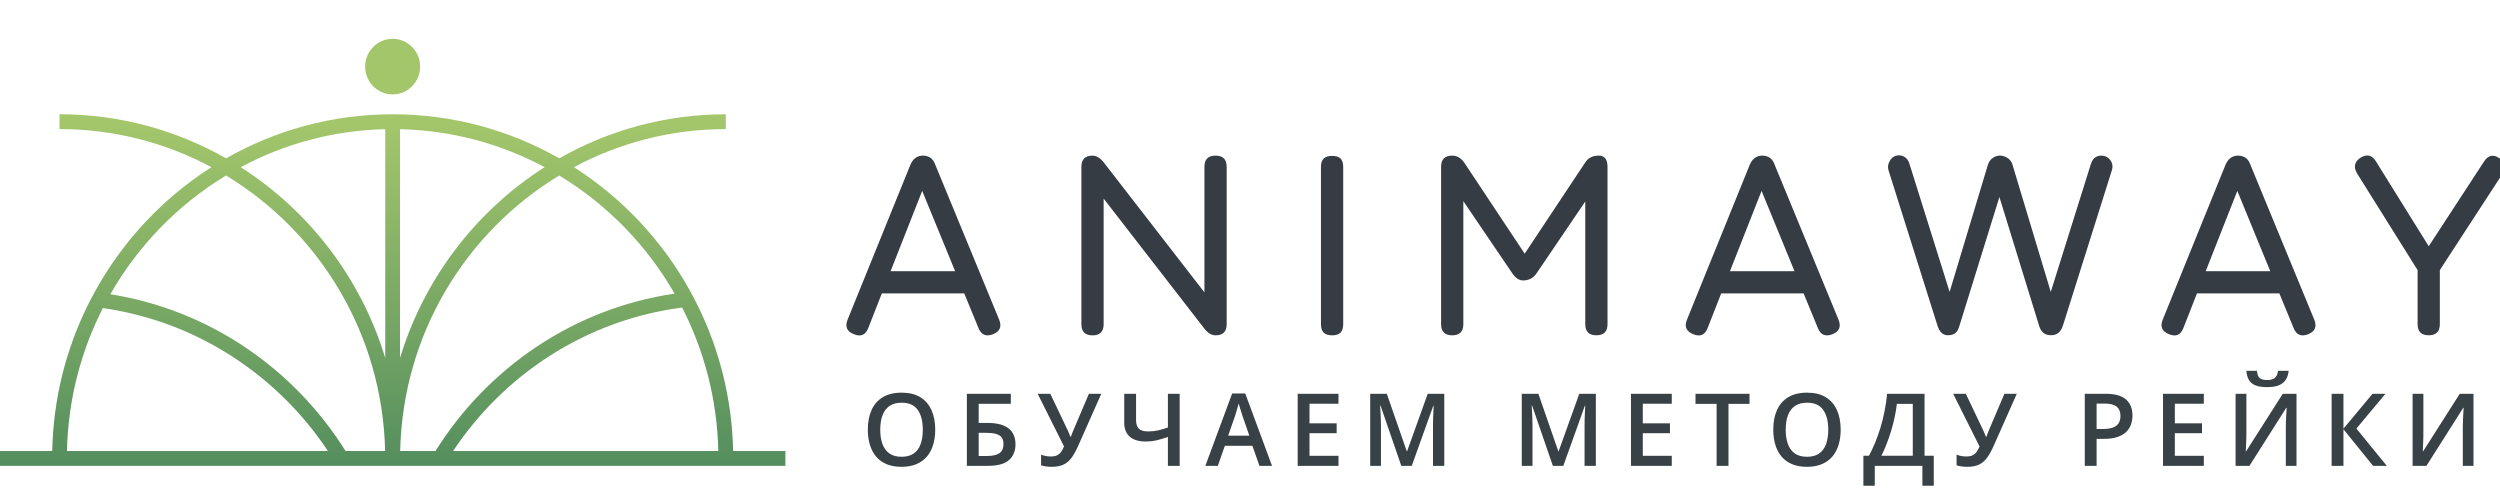 <?xml version="1.0" encoding="UTF-8"?> <svg xmlns="http://www.w3.org/2000/svg" width="322" height="64" viewBox="0 0 322 64" fill="none"><g clip-path="url(#clip0_973_4)"><path d="M120.458 55.347C120.458 56.062 120.367 56.714 120.185 57.302C120.007 57.886 119.739 58.39 119.379 58.813C119.019 59.232 118.569 59.556 118.027 59.784C117.485 60.013 116.85 60.127 116.123 60.127C115.382 60.127 114.739 60.013 114.193 59.784C113.651 59.556 113.201 59.23 112.841 58.807C112.485 58.383 112.219 57.878 112.041 57.29C111.863 56.701 111.774 56.05 111.774 55.334C111.774 54.378 111.931 53.544 112.244 52.834C112.562 52.118 113.042 51.564 113.685 51.17C114.333 50.773 115.149 50.574 116.135 50.574C117.1 50.574 117.902 50.77 118.541 51.164C119.18 51.558 119.658 52.112 119.976 52.827C120.297 53.538 120.458 54.378 120.458 55.347ZM113.374 55.347C113.374 56.062 113.471 56.682 113.666 57.207C113.861 57.727 114.159 58.13 114.561 58.413C114.967 58.692 115.488 58.832 116.123 58.832C116.762 58.832 117.282 58.692 117.684 58.413C118.086 58.13 118.382 57.727 118.573 57.207C118.763 56.682 118.858 56.062 118.858 55.347C118.858 54.26 118.64 53.409 118.205 52.795C117.773 52.178 117.083 51.869 116.135 51.869C115.5 51.869 114.978 52.008 114.567 52.288C114.161 52.567 113.861 52.967 113.666 53.487C113.471 54.004 113.374 54.623 113.374 55.347ZM124.531 60V50.72H130.193V52.008H126.055V54.471H127.165C128.046 54.471 128.752 54.588 129.286 54.82C129.819 55.049 130.204 55.368 130.441 55.779C130.678 56.189 130.796 56.661 130.796 57.194C130.796 58.079 130.515 58.769 129.952 59.264C129.393 59.755 128.486 60 127.229 60H124.531ZM126.055 58.73H127.134C127.849 58.73 128.38 58.61 128.727 58.369C129.074 58.123 129.247 57.732 129.247 57.194C129.247 56.818 129.163 56.526 128.994 56.318C128.824 56.107 128.57 55.959 128.232 55.874C127.898 55.789 127.474 55.747 126.962 55.747H126.055V58.73ZM141.846 50.72L138.894 57.366C138.636 57.958 138.365 58.46 138.081 58.87C137.802 59.281 137.457 59.594 137.047 59.81C136.636 60.021 136.105 60.127 135.453 60.127C135.216 60.127 134.979 60.11 134.743 60.076C134.506 60.042 134.288 59.996 134.089 59.937V58.553C134.279 58.633 134.484 58.694 134.704 58.737C134.929 58.775 135.151 58.794 135.371 58.794C135.68 58.794 135.936 58.745 136.139 58.648C136.346 58.551 136.52 58.407 136.66 58.216C136.803 58.022 136.932 57.785 137.047 57.505L133.651 50.72H135.282L137.472 55.322C137.506 55.394 137.548 55.487 137.599 55.601C137.65 55.711 137.698 55.825 137.745 55.944C137.796 56.058 137.838 56.164 137.872 56.261H137.929C137.959 56.177 137.995 56.077 138.037 55.963C138.084 55.844 138.13 55.724 138.177 55.601C138.227 55.478 138.272 55.37 138.31 55.277L140.252 50.72H141.846ZM151.943 60H150.426V56.28C149.905 56.462 149.42 56.606 148.972 56.712C148.523 56.813 148.047 56.864 147.544 56.864C146.672 56.864 145.997 56.659 145.519 56.248C145.041 55.834 144.802 55.243 144.802 54.477V50.72H146.325V54.122C146.325 54.6 146.443 54.962 146.68 55.208C146.922 55.449 147.322 55.569 147.88 55.569C148.32 55.569 148.735 55.527 149.124 55.442C149.514 55.353 149.947 55.227 150.426 55.062V50.72H151.943V60ZM162.217 60L161.31 57.423H157.761L156.854 60H155.248L158.701 50.682H160.389L163.836 60H162.217ZM160.916 56.115L160.034 53.576C160 53.466 159.951 53.312 159.888 53.113C159.824 52.91 159.761 52.704 159.697 52.497C159.634 52.285 159.581 52.108 159.539 51.964C159.496 52.137 159.444 52.332 159.38 52.548C159.321 52.759 159.262 52.958 159.202 53.145C159.147 53.331 159.105 53.475 159.075 53.576L158.187 56.115H160.916ZM172.397 60H167.141V50.72H172.397V52.002H168.665V54.522H172.162V55.798H168.665V58.711H172.397V60ZM180.488 60L177.816 52.249H177.759C177.771 52.423 177.786 52.66 177.803 52.96C177.82 53.261 177.835 53.583 177.848 53.925C177.86 54.268 177.867 54.596 177.867 54.909V60H176.483V50.72H178.622L181.193 58.127H181.231L183.891 50.72H186.023V60H184.57V54.833C184.57 54.55 184.574 54.243 184.583 53.913C184.595 53.583 184.608 53.269 184.621 52.973C184.638 52.677 184.65 52.44 184.659 52.262H184.608L181.834 60H180.488ZM200.01 60L197.337 52.249H197.28C197.293 52.423 197.308 52.66 197.325 52.96C197.341 53.261 197.356 53.583 197.369 53.925C197.382 54.268 197.388 54.596 197.388 54.909V60H196.004V50.72H198.143L200.714 58.127H200.752L203.412 50.72H205.545V60H204.091V54.833C204.091 54.55 204.095 54.243 204.104 53.913C204.117 53.583 204.129 53.269 204.142 52.973C204.159 52.677 204.172 52.44 204.18 52.262H204.129L201.355 60H200.01ZM215.324 60H210.069V50.72H215.324V52.002H211.592V54.522H215.09V55.798H211.592V58.711H215.324V60ZM222.629 60H221.099V52.015H218.382V50.72H225.339V52.015H222.629V60ZM237.08 55.347C237.08 56.062 236.989 56.714 236.807 57.302C236.63 57.886 236.361 58.39 236.001 58.813C235.641 59.232 235.191 59.556 234.649 59.784C234.107 60.013 233.473 60.127 232.745 60.127C232.004 60.127 231.361 60.013 230.815 59.784C230.273 59.556 229.823 59.23 229.463 58.807C229.108 58.383 228.841 57.878 228.663 57.29C228.485 56.701 228.397 56.05 228.397 55.334C228.397 54.378 228.553 53.544 228.866 52.834C229.184 52.118 229.664 51.564 230.307 51.17C230.955 50.773 231.771 50.574 232.757 50.574C233.722 50.574 234.524 50.77 235.163 51.164C235.802 51.558 236.28 52.112 236.598 52.827C236.919 53.538 237.08 54.378 237.08 55.347ZM229.996 55.347C229.996 56.062 230.094 56.682 230.288 57.207C230.483 57.727 230.781 58.13 231.183 58.413C231.589 58.692 232.11 58.832 232.745 58.832C233.384 58.832 233.904 58.692 234.306 58.413C234.708 58.13 235.005 57.727 235.195 57.207C235.385 56.682 235.481 56.062 235.481 55.347C235.481 54.26 235.263 53.409 234.827 52.795C234.395 52.178 233.705 51.869 232.757 51.869C232.123 51.869 231.6 52.008 231.19 52.288C230.783 52.567 230.483 52.967 230.288 53.487C230.094 54.004 229.996 54.623 229.996 55.347ZM247.882 50.72V58.699H249.069V62.565H247.603V60H241.471V62.565H240.004V58.699H240.722C241.001 58.187 241.265 57.628 241.515 57.023C241.765 56.414 241.993 55.77 242.201 55.093C242.408 54.416 242.584 53.712 242.728 52.98C242.876 52.243 242.986 51.49 243.058 50.72H247.882ZM246.365 52.021H244.314C244.264 52.508 244.177 53.041 244.054 53.621C243.936 54.196 243.788 54.784 243.61 55.385C243.432 55.986 243.233 56.57 243.013 57.137C242.797 57.704 242.569 58.225 242.328 58.699H246.365V52.021ZM259.763 50.72L256.811 57.366C256.553 57.958 256.282 58.46 255.998 58.87C255.719 59.281 255.374 59.594 254.964 59.81C254.553 60.021 254.022 60.127 253.371 60.127C253.134 60.127 252.897 60.11 252.66 60.076C252.423 60.042 252.205 59.996 252.006 59.937V58.553C252.196 58.633 252.401 58.694 252.622 58.737C252.846 58.775 253.068 58.794 253.288 58.794C253.597 58.794 253.853 58.745 254.056 58.648C254.263 58.551 254.437 58.407 254.577 58.216C254.72 58.022 254.85 57.785 254.964 57.505L251.568 50.72H253.199L255.389 55.322C255.423 55.394 255.465 55.487 255.516 55.601C255.567 55.711 255.616 55.825 255.662 55.944C255.713 56.058 255.755 56.164 255.789 56.261H255.846C255.876 56.177 255.912 56.077 255.954 55.963C256.001 55.844 256.047 55.724 256.094 55.601C256.144 55.478 256.189 55.37 256.227 55.277L258.169 50.72H259.763ZM271.216 50.72C272.414 50.72 273.288 50.965 273.838 51.456C274.388 51.947 274.663 52.635 274.663 53.519C274.663 53.921 274.599 54.304 274.472 54.668C274.35 55.028 274.147 55.347 273.863 55.627C273.58 55.901 273.205 56.12 272.74 56.28C272.278 56.441 271.709 56.522 271.032 56.522H270.042V60H268.518V50.72H271.216ZM271.115 51.983H270.042V55.252H270.873C271.352 55.252 271.758 55.197 272.092 55.087C272.426 54.973 272.68 54.793 272.854 54.547C273.027 54.302 273.114 53.978 273.114 53.576C273.114 53.039 272.951 52.639 272.625 52.377C272.304 52.114 271.8 51.983 271.115 51.983ZM283.852 60H278.596V50.72H283.852V52.002H280.12V54.522H283.617V55.798H280.12V58.711H283.852V60ZM287.944 50.72H289.335V55.639C289.335 55.851 289.332 56.084 289.328 56.337C289.324 56.591 289.316 56.839 289.303 57.08C289.294 57.321 289.286 57.537 289.277 57.727C289.269 57.914 289.261 58.049 289.252 58.134H289.297L294.019 50.72H295.79V60H294.413V55.119C294.413 54.89 294.417 54.643 294.425 54.376C294.434 54.109 294.444 53.851 294.457 53.602C294.47 53.352 294.483 53.132 294.495 52.941C294.508 52.751 294.516 52.616 294.521 52.535H294.464L289.728 60H287.944V50.72ZM294.781 47.755C294.739 48.191 294.62 48.568 294.425 48.885C294.235 49.198 293.945 49.44 293.556 49.609C293.166 49.778 292.654 49.863 292.02 49.863C291.364 49.863 290.845 49.782 290.464 49.622C290.084 49.456 289.809 49.217 289.639 48.904C289.47 48.587 289.368 48.204 289.335 47.755H290.693C290.735 48.225 290.858 48.542 291.061 48.708C291.264 48.868 291.592 48.949 292.045 48.949C292.434 48.949 292.745 48.862 292.978 48.688C293.215 48.515 293.357 48.204 293.403 47.755H294.781ZM307.423 60H305.652L301.837 55.29V60H300.314V50.72H301.837V55.214L305.583 50.72H307.246L303.501 55.201L307.423 60ZM310.741 50.72H312.131V55.639C312.131 55.851 312.129 56.084 312.125 56.337C312.121 56.591 312.112 56.839 312.1 57.08C312.091 57.321 312.083 57.537 312.074 57.727C312.066 57.914 312.057 58.049 312.049 58.134H312.093L316.816 50.72H318.587V60H317.209V55.119C317.209 54.89 317.214 54.643 317.222 54.376C317.231 54.109 317.241 53.851 317.254 53.602C317.267 53.352 317.279 53.132 317.292 52.941C317.305 52.751 317.313 52.616 317.317 52.535H317.26L312.525 60H310.741V50.72Z" fill="#384145"></path><path d="M120.448 21.171C120.188 20.456 119.687 20.077 118.949 20.044H118.883C118.155 20.044 117.62 20.418 117.28 21.171L109.17 41.172C108.806 42.072 109.08 42.697 109.988 43.048C110.863 43.413 111.478 43.152 111.828 42.261L113.582 37.789H124.194L126.033 42.261C126.383 43.138 127.012 43.398 127.906 43.048C128.79 42.697 129.055 42.067 128.691 41.172L120.444 21.171H120.448ZM114.708 34.928L118.779 24.587L123.021 34.928H114.708Z" fill="#353C44"></path><path d="M156.563 20.044C155.608 20.044 155.13 20.522 155.13 21.479V37.657L142.149 20.901C141.686 20.333 141.208 20.048 140.717 20.048C139.761 20.048 139.284 20.527 139.284 21.484V41.759C139.284 42.716 139.761 43.195 140.717 43.195C141.672 43.195 142.149 42.716 142.149 41.759V25.581L155.13 42.337C155.575 42.906 156.052 43.19 156.563 43.19C157.518 43.19 157.996 42.711 157.996 41.755V21.479C157.996 20.522 157.518 20.044 156.563 20.044Z" fill="#353C44"></path><path d="M171.572 20.078C171.085 20.078 170.721 20.191 170.489 20.419C170.257 20.646 170.139 21.011 170.139 21.513V41.755C170.139 42.243 170.257 42.608 170.489 42.84C170.721 43.072 171.08 43.191 171.572 43.191C172.064 43.191 172.433 43.072 172.664 42.84C172.891 42.608 173.005 42.248 173.005 41.755V21.513C173.005 21.011 172.891 20.651 172.664 20.419C172.437 20.191 172.073 20.078 171.572 20.078Z" fill="#353C44"></path><path d="M205.884 20.044C205.114 20.044 204.532 20.352 204.149 20.968L196.379 32.673L188.61 20.968C188.189 20.352 187.669 20.044 187.045 20.044C186.089 20.044 185.612 20.522 185.612 21.479V41.755C185.612 42.712 186.089 43.19 187.045 43.19C188 43.19 188.478 42.712 188.478 41.755V25.909L194.781 35.198C195.202 35.814 195.665 36.122 196.176 36.122C196.914 36.122 197.495 35.814 197.912 35.198L204.182 25.956V41.75C204.182 42.707 204.66 43.185 205.615 43.185C206.57 43.185 207.048 42.707 207.048 41.75V21.474C207.048 20.518 206.66 20.039 205.889 20.039L205.884 20.044Z" fill="#353C44"></path><path d="M228.56 21.171C228.3 20.456 227.798 20.077 227.061 20.044H226.994C226.266 20.044 225.732 20.418 225.391 21.171L217.281 41.172C216.917 42.072 217.192 42.697 218.099 43.048C218.974 43.413 219.589 43.152 219.939 42.261L221.693 37.789H232.305L234.144 42.261C234.494 43.138 235.123 43.398 236.017 43.048C236.901 42.697 237.166 42.067 236.802 41.172L228.555 21.171H228.56ZM222.819 34.928L226.89 24.587L231.132 34.928H222.819Z" fill="#353C44"></path><path d="M270.604 20.045C270.33 20.045 270.079 20.125 269.847 20.291C269.615 20.457 269.436 20.727 269.313 21.101L264.139 37.596L259.226 21.272C259.113 20.864 258.895 20.556 258.578 20.348C258.261 20.144 257.93 20.04 257.59 20.04C257.273 20.04 256.961 20.144 256.663 20.348C256.361 20.552 256.148 20.859 256.025 21.272L251.111 37.596L245.938 21.101C245.825 20.727 245.645 20.452 245.394 20.272C245.144 20.097 244.884 20.007 244.609 20.007C244.099 20.007 243.711 20.225 243.441 20.656C243.172 21.087 243.11 21.523 243.247 21.954L249.551 41.955C249.811 42.774 250.256 43.181 250.88 43.181C251.324 43.181 251.655 43.077 251.878 42.873C252.1 42.67 252.265 42.362 252.379 41.95L257.524 25.379L262.636 41.95C262.872 42.769 263.373 43.177 264.135 43.177H264.201C264.929 43.177 265.426 42.769 265.7 41.95L272.004 21.949C272.164 21.447 272.093 21.006 271.8 20.618C271.507 20.229 271.105 20.04 270.609 20.04L270.604 20.045Z" fill="#353C44"></path><path d="M289.836 21.171C289.576 20.456 289.075 20.077 288.337 20.044H288.271C287.543 20.044 287.008 20.418 286.668 21.171L278.558 41.172C278.194 42.072 278.468 42.697 279.376 43.048C280.251 43.413 280.865 43.152 281.215 42.261L282.97 37.789H293.581L295.421 42.261C295.771 43.138 296.4 43.398 297.293 43.048C298.178 42.697 298.443 42.067 298.078 41.172L289.831 21.171H289.836ZM284.095 34.928L288.167 24.587L292.409 34.928H284.095Z" fill="#353C44"></path><path d="M321.917 20.385C321.543 20.11 321.184 20.011 320.843 20.086C320.503 20.162 320.214 20.385 319.973 20.759L312.819 31.716L306.004 20.759C305.503 19.963 304.846 19.816 304.028 20.314C303.257 20.84 303.105 21.507 303.583 22.327L311.386 34.786V41.75C311.386 42.707 311.863 43.185 312.819 43.185C313.774 43.185 314.251 42.707 314.251 41.75V34.786L322.361 22.327C322.896 21.541 322.749 20.892 321.917 20.38V20.385Z" fill="#353C44"></path><path d="M50.572 12.159C52.528 12.159 54.114 10.557 54.114 8.58C54.114 6.603 52.528 5 50.572 5C48.616 5 47.03 6.603 47.03 8.58C47.03 10.557 48.616 12.159 50.572 12.159Z" fill="#A3C66B"></path><path d="M94.426 58.091C94.287 51.392 92.666 45.053 89.888 39.397C89.585 38.778 89.267 38.166 88.938 37.567C85.343 31.031 80.157 25.509 73.922 21.53C79.768 18.401 86.426 16.627 93.485 16.627V14.718C85.698 14.718 78.38 16.782 72.034 20.393C72.034 20.393 72.034 20.393 72.032 20.393C65.685 16.782 58.366 14.718 50.575 14.718C42.783 14.718 35.464 16.78 29.121 20.393C29.121 20.393 29.121 20.393 29.119 20.393C22.772 16.782 15.455 14.716 7.666 14.716V16.625C14.727 16.625 21.386 18.401 27.232 21.53C20.976 25.52 15.782 31.064 12.186 37.623C11.857 38.219 11.542 38.829 11.239 39.444C8.476 45.087 6.864 51.41 6.726 58.091H0V60H101.158V58.091H94.433H94.426ZM51.526 16.638C58.236 16.791 64.561 18.543 70.143 21.53C70.143 21.53 70.143 21.53 70.145 21.53C61.335 27.148 54.632 35.844 51.526 46.114V16.638ZM31.004 21.53C36.586 18.543 42.909 16.791 49.619 16.638V46.114C46.513 35.844 39.81 27.148 31 21.53C31 21.53 31 21.53 31.002 21.53H31.004ZM8.624 58.093C8.768 51.477 10.422 45.224 13.248 39.682C25.304 41.393 35.737 48.308 42.241 58.093H8.624ZM44.507 58.093C37.887 47.496 26.952 39.915 14.213 37.896C17.806 31.605 22.951 26.33 29.115 22.607C41.131 29.865 49.272 43.021 49.603 58.093H44.507ZM51.542 58.093C51.873 43.021 60.014 29.865 72.03 22.607C78.169 26.316 83.296 31.565 86.887 37.82C73.935 39.715 62.797 47.357 56.093 58.093H51.542ZM58.357 58.093C64.955 48.166 75.588 41.198 87.859 39.612C90.707 45.172 92.373 51.448 92.518 58.093H58.357Z" fill="url(#paint0_linear_973_4)"></path></g><defs><linearGradient id="paint0_linear_973_4" x1="50.572" y1="15.99" x2="50.572" y2="72.98" gradientUnits="userSpaceOnUse"><stop stop-color="#A3C66B"></stop><stop offset="1" stop-color="#3D7E5B"></stop></linearGradient><clipPath id="clip0_973_4"><rect width="322" height="64" fill="white"></rect></clipPath></defs></svg> 